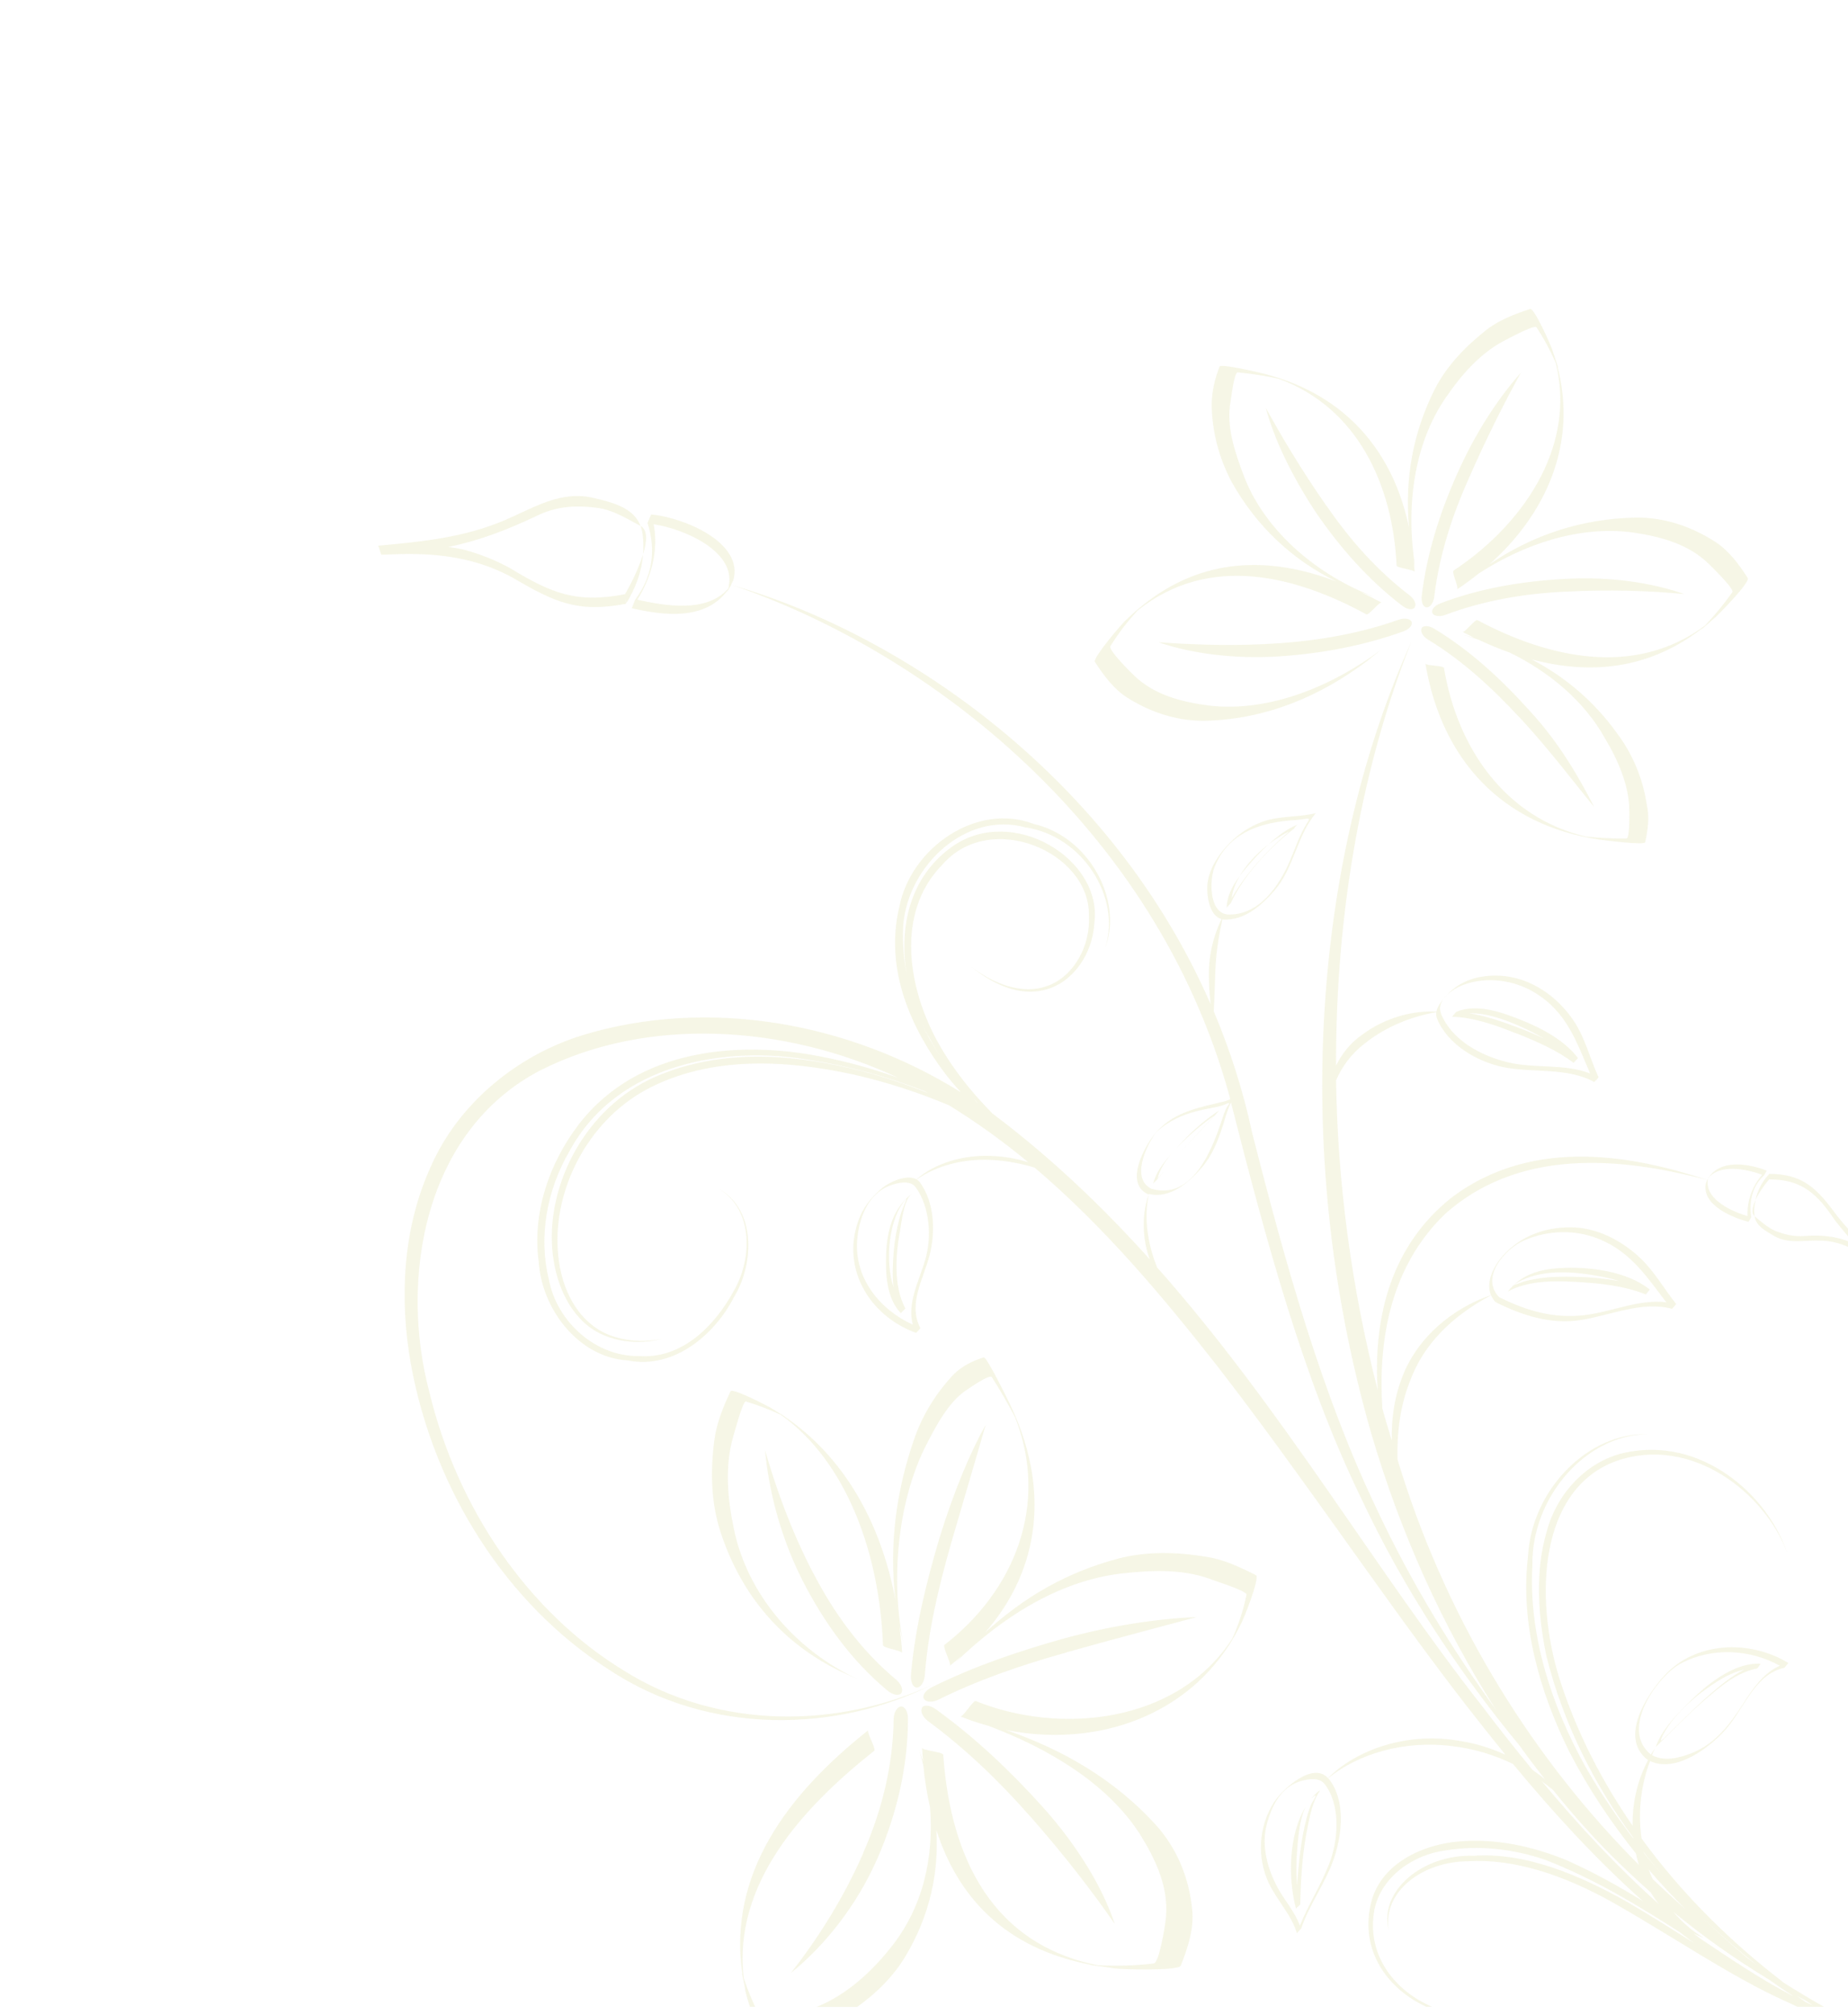 <?xml version="1.0" encoding="UTF-8"?>
<svg id="Ebene_1" xmlns="http://www.w3.org/2000/svg" version="1.1" viewBox="0 0 178.11 194.13">
  <!-- Generator: Adobe Illustrator 29.8.0, SVG Export Plug-In . SVG Version: 2.1.1 Build 160)  -->
  <defs>
    <style>
      .st0 {
        fill: #e9eac1;
        opacity: .4;
      }
    </style>
  </defs>
  <path class="st0" d="M86.36,161.82c.49.41.72,1,.51,1.3-.22.31-.83.19-1.35-.25-3.51-2.92-6.15-6.63-8.19-10.63-2.2-4.34-3.25-8.82-3.6-12.53,1.01,3.51,2.45,7.63,4.65,11.87l.03.03c1.99,3.85,4.6,7.43,7.96,10.22ZM164.57,113.87h0s0-.05,0,0ZM138.83,58.13c3.81-1.46,7.86-2.12,11.91-2.35,4.39-.26,8.48.36,11.6,1.46-3.26-.32-7.24-.46-11.52-.23h-.03c-3.93.18-7.87.87-11.51,2.24-.55.2-1.09.11-1.23-.19-.13-.31.22-.73.79-.93ZM146.22,99.6c-1.96-.79-4.13-1.58-6.27-1.64.09-.1.18-.2.26-.3.05-.08.11-.15.15-.17,1.95-.82,4.32.02,6.17.75,1.98.79,4.25,1.96,5.55,3.7.01.02-.09.12-.2.22-.1.12-.21.25-.22.24-1.63-1.23-3.57-2.06-5.45-2.82ZM141.61,97.63c1.59.24,3.15.8,4.63,1.35.86.32,1.73.68,2.58,1.08-.77-.45-1.58-.85-2.35-1.19-1.41-.63-3.21-1.29-4.87-1.24ZM171.72,190.9c1.35.87,2.71,1.68,4.07,2.45h-.63c-.06-.03-.12-.06-.17-.09.05.03.09.06.14.09h-1.89c-.35-.17-.7-.32-1.05-.49-5.41-2.42-11.04-6.35-16.96-9.68-4.5-2.49-9.27-4.13-13.75-3.85-4.5.03-8.23,3.01-7.64,6.61-.95-3.73,3.26-7.31,8.21-7.14,4.92-.34,10.08,1.78,14.89,4.51,2.16,1.27,4.26,2.59,6.31,3.88-.44-.33-.89-.66-1.33-1.01-3.99-2.56-8.24-5.15-12.99-6.99-3.12-1.07-6.44-1.43-9.59-.91-3.14.4-6.23,2.54-6.88,5.74-.8,4.44,2.07,7.84,5.55,9.32h-.55c-3.62-1.64-6.57-5.4-5.25-10.27,1.05-3.63,5.03-5.38,8.41-5.65,3.52-.31,7.12.46,10.42,1.83,2.58,1.15,4.99,2.5,7.29,3.91-4.43-3.95-8.56-8.43-12.51-13.21-1.75-.84-3.71-1.47-5.83-1.71-4.69-.61-9.13.76-11.98,3.09.02.02.04.03.06.06,1.6,2.02,1.3,5.14.57,7.44-.78,2.46-2.4,4.54-3.23,6.97-.01.03-.07.09-.14.15-.09.1-.19.21-.28.31-.51-1.77-1.93-3.18-2.71-4.84-1.16-2.49-.97-5.43.48-7.74.81-1.29,3.78-3.99,5.23-2.36,2.68-2.71,7.64-4.52,12.8-3.57,1.54.24,2.97.71,4.3,1.31-1.69-2.08-3.36-4.19-5.01-6.35-7.52-9.88-14.64-20.6-22.7-31.02-5.26-6.71-10.95-13.5-17.66-19.19-1.27-.39-2.66-.67-4.13-.74-2.81-.16-5.42.6-7.23,1.88.13.08.24.19.34.33,1.38,1.96,1.47,4.72.89,6.98-.59,2.3-2.1,4.65-.89,7.01.01.02-.39.47-.41.46-4.64-1.69-7.39-6.48-5.39-11.25.44-1.05,1.28-2.01,2.15-2.73.65-.53,2.35-1.35,3.28-.81,1.73-1.54,4.64-2.49,7.73-2.23,1.07.08,2.08.28,3.03.57-2.4-1.99-4.94-3.83-7.63-5.48-2.86-1.2-5.95-2.23-9.24-2.97-6.23-1.35-13.66-1.9-19.95,1.47-5.78,3.16-8.91,9.75-8.51,15.47.17,2.87,1.28,5.6,3.24,7.15,1.88,1.59,4.75,1.83,6.79,1.38-2.11.59-5.14.4-7.23-1.33-2.12-1.76-3.26-4.8-3.37-7.95-.23-6.26,3.65-13.52,10.59-16.22,6.45-2.58,13.42-1.8,19.35-.28,2.19.58,4.28,1.28,6.27,2.08-.1-.06-.21-.11-.31-.17-3.45-1.35-7.19-2.41-11.17-3.01-7.77-1.34-18.4.19-23.05,8.83-2.17,3.73-2.98,8.22-1.98,12.29.76,4.17,4.59,7.5,8.69,7.42,4.27.32,7.4-3.1,9.09-6.19,1.82-3.04,2.01-7.9-1.41-9.94,3.64,2.03,3.44,7.27,1.46,10.49-1.68,3.3-5.57,6.99-10.25,6.06-4.69-.28-8.26-4.93-8.55-9.5-.63-4.62.95-9.42,3.84-13.21,5.8-7.56,15.88-8.03,23.27-6.58,2.63.5,5.14,1.21,7.53,2.06-10.94-5.12-24.17-5.94-34.51-.7-11.21,5.85-13.56,20.1-10.67,30.98,2.7,11.22,9.51,21.19,18.72,26.82,9.25,5.82,20.77,5.53,29.7,1.4-9.09,4.53-21.42,4.98-31.18-1.52-9.7-6.21-16.82-17.15-19.04-29.5-1.07-6.15-.81-12.87,1.93-18.9,2.66-6.08,8.31-10.77,14.79-12.73,11.92-3.56,25.4-1.26,36.3,5.54-.53-.58-1.04-1.19-1.54-1.83-3.1-4.13-5.87-9.87-4.38-16.05,1.13-5.71,7.5-10.06,12.93-7.97,5.41,1.25,8.63,7.39,6.91,11.93,1.56-4.83-2.16-10.79-7.72-11.6-5.66-1.55-11.27,3.61-11.75,9.44-.09,1.72.06,3.34.36,4.88-.8-4.58.2-9.58,4.46-12.53,5.75-3.96,14.44,1.25,13.6,7.47-.17,2.96-2.1,5.72-4.71,6.38-2.62.72-5.22-.65-7.14-2.19,2.05,1.54,4.82,2.76,7.35,1.82,2.5-.89,4.15-3.84,3.98-6.77.1-6.13-9.49-10.21-14.1-4.93-4.67,4.72-3.26,12.17-.4,17.24,1.44,2.57,3.26,4.8,5.21,6.77,5.66,4.25,10.63,9.01,15.16,14.05-.05-.15-.12-.29-.16-.45-.64-2.11-.52-4.24.06-5.82-.02,0-.05,0-.07-.01.02,0,.06-.03.1-.09h0c-.04.05-.08.09-.1.09-2.29-1.02-.39-4.56.68-5.85,0,0,0,0-.01,0,.02-.02.03-.04.05-.06.02-.02.03-.04.05-.06.01-.02.03-.03.04-.04.07-.08.14-.16.21-.24-.03.04-.07.09-.1.13,1.76-1.88,4.04-2.23,6.45-2.83.23-.06.42-.14.55-.2-.03-.11-.06-.22-.08-.33-7.16-25.96-28.97-42.76-47.87-49.19,16.78,4.88,36.63,18.7,46.06,40.36-.13-1.11-.21-2.35-.15-3.69.12-1.74.61-3.29,1.2-4.51-1.1-.3-1.37-1.97-1.38-2.9-.02-1.51.83-2.95,1.8-4.04.96-1.07,2.05-1.87,3.4-2.39,1.69-.65,3.52-.45,5.26-.87,0,0,0,0,0,0-1.83,2.2-2.09,5.28-4,7.48-1.25,1.43-2.87,2.86-4.9,2.77-.04,0-.06-.02-.1-.03-.3,1.39-.59,2.99-.67,4.8-.06,1.47-.09,2.85-.16,4.07,1.55,3.68,2.82,7.58,3.7,11.7,3.29,12.94,6.78,25.33,11.98,36.19,3.35,7.17,7.33,13.63,11.53,19.42-5.11-7.97-9.22-17.02-12.05-26.71-8.02-27.97-5.17-56.23,3.89-76.22-4.61,11.54-7.31,25.66-7.26,40.85.55-1.14,1.4-2.22,2.57-3.02,2.3-1.69,4.97-2.3,7.1-2.18.11-.6.6-1.14.99-1.58,1.34-1.48,3.22-1.98,5.17-1.88,2.93.16,5.51,2,7.09,4.37,1.11,1.67,1.54,3.62,2.38,5.41.01.03-.41.47-.42.46-2.6-1.44-5.9-.86-8.74-1.43-2.55-.52-5.39-2.18-6.41-4.68-.08-.21-.1-.42-.07-.62-2.16.37-4.71,1.27-6.92,3.03-1.28.99-2.19,2.24-2.74,3.54.14,9.66,1.42,19.73,4.01,29.84-.4-6.25.87-13.56,7.09-18.52,8.1-6.14,18.13-3.87,24.67-1.73l.18-.34-.05.14c1.1-1.76,3.73-1.43,5.61-.69l-.14.24c-.05.1-.11.2-.13.22-1.15,1.07-1.44,2.51-1.23,4.02,0,.04-.25.46-.26.45-1.47-.38-4.54-1.58-4.11-3.71l.05-.11c.03-.06,0,.04,0-.02l.07-.15-.05.07.06-.12c-6.91-1.78-17.49-3.62-25.24,3.26-5.47,5.24-6.47,12.55-6.07,18.76.28,1.03.6,2.06.91,3.09-.05-2.18.27-4.54,1.31-6.85,1.81-3.87,5.29-6.15,8.25-7.16-.53-1.25.27-2.81,1.14-3.79,1.7-1.89,4.01-2.75,6.53-2.74,2.52,0,4.93,1.27,6.72,2.96,1.38,1.31,2.29,2.97,3.46,4.43,0,0-.38.47-.41.46-2.88-.78-5.95.64-8.79,1.08-2.89.45-5.64-.44-8.2-1.72.02,0,.09-.08.16-.18-.09.09-.16.17-.16.18-.2-.2-.34-.43-.44-.66-2.87,1.51-6.19,4.03-7.73,8.05-1.08,2.62-1.35,5.3-1.29,7.75.11.35.2.7.32,1.05,4.75,15.14,13.03,28.09,22.94,38.02-.11-.36-.21-.72-.28-1.09-2.36-2.94-4.54-6.18-6.4-9.76-2.99-6.01-4.76-12.59-4-18.87.32-6.38,5.79-11.97,11.56-11.77-6,.03-11.24,6.09-11.14,12.64-.37,6.48,1.69,13.26,5.14,19.44,1.4,2.45,2.95,4.73,4.59,6.88,0-.03-.01-.06-.01-.09-3.68-5.02-6.7-10.84-8.37-17.49-.83-4.01-1.08-8.18.01-11.93.99-3.79,3.9-6.83,7.47-7.65,7.4-1.66,13.84,3.99,15.73,9.65-2.1-5.77-9.23-11.39-16.46-8.87-7.44,2.7-7.95,13.1-5.48,21.01,1.67,5.21,4.13,9.92,7.04,14.13-.04-2.38.56-4.59,1.5-6.33-.03-.02-.07-.03-.1-.05-2.68-2.13-.05-6.21,1.63-8.05,3.03-3.34,8.27-3.52,11.99-1.24-.06.07-.12.13-.18.2-.09.12-.2.26-.24.26-2.86.64-3.88,3.99-5.68,6-1.53,1.71-4.77,4.16-7.24,2.98-.81,2.14-1.21,4.74-.82,7.46,4,5.5,8.77,10.1,13.55,13.77ZM159.11,169.05c.13-.21.26-.43.4-.62-.1.21-.2.44-.29.67,1.16.65,2.6.28,3.77-.17,2.31-.88,3.77-2.83,5.05-4.84.9-1.41,1.95-2.92,3.5-3.6-2.9-1.61-6.55-1.79-9.5-.24-2.28,1.19-5.98,6.36-2.92,8.8ZM144.52,124.99c2.61,1.31,5.25,2.07,8.2,1.72,2.6-.31,5.25-1.56,7.88-1.24-1.84-2.38-3.34-4.74-6.29-6.01-2.37-1.03-5.04-.97-7.39.04-1.85.8-4.32,3.57-2.41,5.5ZM164.57,113.88c-.04,1.78,2.4,2.86,3.86,3.29-.06-1.46.44-2.89,1.41-3.98-1.54-.58-4.15-1.08-5.24.37l-.03.31s0,0,0,0ZM138.88,97.66c1.05,2.57,3.84,4.05,6.41,4.68,2.58.64,5.48.11,7.97,1.09-1.34-3.07-2.23-5.94-5.4-7.83-2.02-1.2-4.58-1.53-6.8-.72-1,.37-2.7,1.48-2.17,2.77ZM118.29,88.11c3.03.13,4.99-2.72,6.04-5.2.51-1.2.92-2.43,1.6-3.55.16-.27.46-.57-.09-.47-.53.1-1.08.12-1.62.17-3.09.27-5.94,1.38-7.17,4.5-.46,1.17-.57,4.33,1.25,4.55ZM90.79,102.04c-.42-.65-.83-1.32-1.2-2.02-.28-.46-.54-.97-.78-1.48.56,1.24,1.24,2.39,1.98,3.5ZM94.24,106.28c-.15-.15-.29-.31-.44-.47.13.14.24.29.37.42.02.01.04.03.07.05ZM88.27,114.42c-.52-.79-1.83-.45-2.53-.18-2.13.81-2.99,3.23-3.13,5.33-.25,3.62,2.22,6.63,5.37,8.06-.57-2.07.6-4.24,1.19-6.23.65-2.21.46-5.06-.89-6.98ZM127.64,171.86c-.51-.64-1.55-.46-2.23-.27-1.94.55-2.87,2.42-3.33,4.23-.53,2.07.1,4.3,1.09,6.11.67,1.21,1.64,2.29,2.11,3.6.86-2.13,2.15-4.07,2.93-6.24.8-2.24.98-5.47-.57-7.44ZM163.47,184.14c1.62,1.63,3.29,3.13,4.97,4.53.3.21.59.45.89.66-1.98-1.57-3.95-3.29-5.86-5.18ZM158.41,178.44s0,.05.02.07c.75.93,1.5,1.83,2.28,2.71-.79-.89-1.55-1.83-2.3-2.78ZM158.9,180.13c.11.31.25.6.38.9,1.04,1,2.09,1.97,3.16,2.9-1.21-1.2-2.39-2.46-3.54-3.8ZM111.04,114.55c3.93,1.1,5.82-3.88,6.75-6.72.11-.35.24-.69.38-1.02.11-.27.59-.71.02-.45-.62.28-1.35.37-2.02.51-1.82.36-3.38.97-4.75,2.23-1,1.36-2.45,4.54-.38,5.47ZM147.7,170.52c.42.29.82.59,1.2.91-.83-1.06-1.65-2.13-2.44-3.24-5.59-6.77-11-14.71-15.32-23.94-5.51-11.36-9.05-24.48-12.5-38.03-.02.04-.03.07-.05.11-.32.69-.52,1.45-.75,2.18-.46,1.43-1.02,2.82-2,3.97-1.24,1.44-3.06,3.05-5.11,2.55-.38,1.71-.29,3.85.41,6.02.11.37.25.71.38,1.06,12.1,13.64,21.07,29.22,31.38,42.34,1.57,2.07,3.17,4.09,4.8,6.07ZM159.91,183.49c-.3-.37-.57-.76-.82-1.17-2.04-1.81-4.04-3.72-5.94-5.81-1.19-1.3-2.34-2.64-3.46-4.04-.34-.29-.71-.57-1.08-.84,3.57,4.28,7.31,8.3,11.31,11.86ZM173.17,192.29c.28.2.57.4.85.6.24.11.47.22.71.32-.24-.15-.47-.31-.71-.46-.28-.15-.57-.3-.85-.45ZM172.77,192.28c-.76-.5-1.52-1.02-2.29-1.56-3.13-1.9-6.22-4.05-9.2-6.51.89,1.04,1.89,1.9,2.95,2.51-.33-.12-.67-.27-1.01-.44.23.18.47.35.7.53,3.05,2.04,5.95,3.99,8.84,5.48ZM137.01,60.53c.16-.29.71-.27,1.23.05,3.49,2.11,6.48,4.89,9.16,7.87,2.95,3.18,4.89,6.65,6.25,9.31-1.95-2.37-4.24-5.44-7.11-8.55l-.03-.02c-2.64-2.85-5.54-5.55-8.89-7.57-.49-.3-.76-.79-.6-1.09ZM105.52,63.77c-.23-.36,2.78-3.91,3.09-4.11.48-.47.97-.9,1.46-1.29l.02-.02s0,0-.01.01c5.91-4.77,12.41-4.73,18.71-2.34-4.28-2.1-7.7-5.34-10.07-9.56-1.28-2.42-1.88-4.89-1.94-7.35,0-1.44.31-2.6.76-3.79.12-.32,3.97.61,4.34.7,7.84,2.02,12.41,7.51,13.92,14.82-.43-4.75.4-9.19,2.48-13.34,1.18-2.3,3.01-4.17,5.06-5.78,1.2-.91,2.66-1.46,4.12-1.95.4-.16,2.01,3.51,2.14,3.9.05.15.09.3.14.45,0-.01,0-.02,0-.03l.45,1.38c-.03-.07-.07-.13-.1-.21,2,7.51-1.14,14.33-6.55,19.12,4.2-2.86,8.96-4.42,14.14-4.51,2.75-.03,5.34.86,7.63,2.33,1.3.84,2.27,2.14,3.14,3.49.24.43-2.78,3.46-3.07,3.74-.13.11-.25.21-.38.32,0,0,.02-.02.03-.02l-1.11.98c.07-.08.13-.15.21-.23-5.16,4.03-10.84,4.56-16.51,3.05,3.23,1.68,6.01,4.04,8.2,7.08,1.61,2.13,2.52,4.49,2.89,6.87.29,1.28.11,2.49-.15,3.67-.07.31-3.99-.2-4.36-.25-9.42-1.37-15.27-7.7-16.82-16.97.04.23,1.75.18,1.79.43,1.27,7.62,5.83,14.39,13.66,16.24,1.33.14,2.59.2,3.92.19.35,0,.28-2.53.28-2.78-.02-2.24-1.04-4.73-2.35-6.88-1.98-3.57-5.36-6.39-9.14-8.24-1.01-.36-2.03-.78-3.03-1.25-.5-.17-1-.34-1.51-.47-.06-.02.57.13,1.06.26-.37-.18-.74-.36-1.1-.55.2.11,1.22-1.25,1.44-1.13,6.8,3.63,15.15,5.57,21.94.51.95-1.01,1.8-2.04,2.62-3.2.23-.32-2.02-2.47-2.24-2.7-1.96-1.95-4.7-2.67-7.3-3.05-5.17-.72-10.6,1.14-14.92,3.96-.66.53-1.35,1.04-2.06,1.51.19-.13-.56-1.67-.34-1.81,6.35-4.18,11.9-11.65,9.85-19.99-.54-1.23-1.14-2.35-1.87-3.45-.2-.28-2.92,1.21-3.17,1.33-2.31,1.23-4.11,3.32-5.53,5.4-3.18,4.57-3.9,10.76-2.98,16.39,0,.05-.07-.33-.15-.74.03.4.07.79.09,1.2-.01-.23-1.72-.37-1.74-.63-.35-7.76-3.79-15.25-11.38-17.99-1.32-.29-2.57-.48-3.92-.61-.36-.03-.64,2.53-.7,2.81-.44,2.43.42,4.89,1.35,7.34,2.12,5.34,7.18,9.45,12.49,11.47.07.03-.8-.27-1.28-.45.67.32,1.33.65,2,1.01-.2-.11-1.25,1.26-1.47,1.13-6.74-3.67-15.08-5.91-22.01-.4-.97,1.03-1.83,2.13-2.66,3.47-.23.36,2.03,2.59,2.25,2.79,1.97,1.94,4.73,2.61,7.34,2.94,5.82.65,11.9-1.96,16.45-5.35.07-.06-.95.78-1.25,1.01-4.56,3.43-9.67,5.6-15.46,5.79-2.76.09-5.37-.76-7.67-2.2-1.31-.82-2.28-2.12-3.16-3.48ZM141.48,46.28c-1.59,3.58-2.79,7.36-3.25,11.24-.08.57-.4,1.02-.74,1-.33-.02-.54-.53-.46-1.14.49-4.05,1.73-7.93,3.35-11.59,1.75-3.97,3.96-7.36,6.2-9.88-1.6,2.91-3.38,6.42-5.08,10.33v.03ZM169.07,116.68l.03.5c-.34-.29-.2-.91.1-1.56-.07.34-.12.69-.14,1.07ZM145.34,124.42s0,0,0,0c1.26-1.61,3-2.12,5.01-2.24,2.73-.17,6.46.28,8.66,2.07,0,0-.11.12-.21.24-.08.12-.17.24-.2.22-2.1-.84-4.45-1.08-6.69-1.2-2.12-.12-4.66-.14-6.57.92ZM148.03,123.22c1.27-.23,2.59-.23,3.88-.2,1.36.03,2.78.16,4.17.41-1.06-.34-2.19-.53-3.23-.68-2.14-.29-4.63-.3-6.56.8-.68.38-.3.26.19.06.49-.2,1.03-.3,1.55-.39ZM159.58,168.32s0,0,0,0c.54-1.58,1.8-2.88,2.95-4.05,1.75-1.79,4.51-4.15,7.2-3.97-.04,0-.07.04-.1.07-.04.06-.09.13-.13.2-.02.04-.05.08-.07.11-.04.05-.07.08-.11.08-1.96.37-3.63,1.83-5.09,3.09-1.63,1.4-3.1,2.96-4.64,4.46ZM160.34,167.52c1.41-1.39,2.8-2.8,4.29-4.12,1.03-.9,2.19-1.89,3.47-2.53-1.44.3-2.78,1.21-3.92,2.05-1.06.78-2.06,1.71-2.9,2.73-.33.41-.62.84-.89,1.3-.1.17-.6,1.1-.06.57ZM181.83,122.09s-.28.43-.25.46c-1.72-1.58-3.7-2.97-6.07-3.02-1.57-.07-3.1.36-4.51-.44-.89-.55-1.73-.93-1.9-1.91h0c.62.51,1.24,1.07,1.95,1.39,1,.4,1.89.6,2.98.51,1.67-.13,3.32.07,4.82.84l-.66-.71c-.58-.72-1.18-1.35-1.69-2.15-1.58-2.24-3.07-3.43-5.99-3.43-.26.28-.93,1.16-1.32,1.99.2-.93.63-1.76,1.33-2.52,2.99,0,4.4,1.21,6.08,3.43,1.24,1.73,2.63,3.01,4.04,4.43.13.15.23.24.36.36l.81.78ZM136.05,59.91c.13.31-.23.72-.81.93-3.85,1.38-7.87,2.13-11.95,2.4-4.42.28-8.52-.29-11.64-1.36,3.27.23,7.27.4,11.57.1h.04c3.95-.28,7.88-.96,11.56-2.28.55-.19,1.1-.1,1.23.21ZM136.34,58.53c-.19.28-.73.2-1.21-.18-3.24-2.48-5.95-5.56-8.23-8.87-2.43-3.65-4.11-7.21-4.91-10.2,1.49,2.72,3.45,6.02,5.89,9.51l.03.02c2.21,3.22,4.85,6.19,7.96,8.56.46.36.67.87.48,1.15ZM120.7,82.94c-.4.45-.82.93-1.21,1.44.68-1.15,1.69-2.2,2.78-3.04-.56.51-1.09,1.06-1.57,1.6ZM127.12,172.68c-.59.91-.83,2.09-1.05,3.14-.53,2.49-.7,5.09-.75,7.63,0,.03-.02.07-.06.11-.02.02-.04.04-.06.05-.08.07-.17.14-.23.2-.03.03-.06.07-.06.1-.77-2.87-.74-7.12.93-9.84-.61,1.25-.73,3.1-.82,4.16-.1,1.1-.11,2.26,0,3.4.07-1.13.17-2.25.32-3.38.13-1.04.33-2.07.59-3.08.11-.44.26-.86.42-1.28.1-.26.74-1.13.31-.84-.11.07-.2.18-.29.27.04-.05.07-.11.11-.16.18-.2.96-.97.66-.51ZM71.69,190.62c.31.94.68,1.84,1.09,2.73h-.5c-.21-.63-.35-1.14-.38-1.27-.07-.27-.1-.54-.15-.81l-.25-1.19s.03.08.05.13c-1.42-9.68,4.38-17.37,12.14-23.51-.21.17.79,1.81.56,1.99-6.92,5.48-13.66,12.86-12.56,21.93ZM38.74,53.38l-1.96.07c-.1,0-.26-.88-.35-.87,4.22-.39,8.34-.78,12.33-2.51,2.66-1.13,5.34-2.89,8.54-2.07,2.04.46,3.81,1.04,4.43,2.66h-.02c-1.3-.69-2.71-1.58-4.23-1.74-2.08-.27-3.94-.12-5.79.8-2.85,1.35-5.56,2.39-8.49,2.98.56.07,1.12.16,1.67.3,1.53.44,2.97,1,4.32,1.76,4,2.42,6.39,3.39,11.05,2.49.34-.56,1.25-2.28,1.74-3.84-.13,1.67-.7,3.21-1.64,4.76.06-.09.01-.25-.04-.41.03.21.05.41.04.41-4.67.9-6.89-.15-10.91-2.5-3.05-1.69-6.35-2.28-9.79-2.29-.34-.02-.58,0-.9.01ZM61.94,51.52c-.04-.32-.11-.6-.21-.86.72.41.63,1.53.25,2.74.04-.61.04-1.23-.04-1.88ZM114.34,109.68c-.32.3-.65.62-.98.96.04-.05.09-.1.13-.14,1.18-1.31,2.53-2.55,4.01-3.51-.05.03-.08.09-.12.14-.09.1-.21.24-.26.3-1.05,1.14-2.13,2.26-3.19,3.41,1.02-1.12,2.06-2.22,3.09-3.33-.96.63-1.84,1.39-2.68,2.17ZM62.41,50.43c-.02-.07.35-.87.36-.86,3.01.26,8.98,2.66,7.9,6.36l-.11.2s0,0-.01.02c0,0,0,0,0,.01l-.13.25.09-.11-.47.79.11-.25c-2.14,2.98-6.17,2.47-9.26,1.76l.18-.45c.07-.19.14-.38.17-.41,1.63-2.17,2.01-4.73,1.18-7.3ZM63,50.5c.49,2.57-.23,5.13-1.57,7.28,2.57.57,6.68,1.33,8.77-1.09l.09-.55c-.01.1-.03,0,0,0,.31-3.14-4.37-5.18-7.28-5.63ZM111.13,114.09c.26-1.13,1.02-2.08,1.8-2.96-.62.73-1.15,1.54-1.37,2.43.19-.24.41-.46.61-.7-.21.26-.43.51-.63.77,0,0-.02.02-.03.03-.12.14-.25.28-.37.41.07-.1.15-.18.23-.28-.11.1-.22.2-.24.29ZM84.58,179.02c-2.02,4.64-5.18,8.51-8.36,11.08,2.41-3.07,4.97-6.98,6.96-11.51v-.04c1.84-4.13,2.9-8.55,2.95-12.93.02-.65.34-1.18.71-1.2.38-.02.68.52.67,1.21-.01,4.59-1.07,9.11-2.93,13.4ZM89.04,163.67c-.18-.33.18-.83.79-1.12,4.08-2.02,8.31-3.45,12.59-4.65,4.64-1.28,9.13-1.94,12.92-2.1-3.61.98-7.91,2.09-12.52,3.39l-.03.02c-4.23,1.18-8.4,2.59-12.35,4.55-.59.3-1.22.23-1.4-.09ZM88.86,164.52c.21-.31.83-.22,1.39.2,3.72,2.69,7.13,5.91,10.24,9.37,3.35,3.73,5.78,7.76,6.95,11.28-2.12-3.08-4.89-6.67-8.14-10.36l-.03-.02c-2.98-3.4-6.27-6.55-9.83-9.17-.53-.4-.77-.98-.56-1.29ZM91.66,148.72c-1.16,4.07-2.2,8.34-2.53,12.73-.06.64-.41,1.16-.78,1.14-.37-.02-.62-.58-.55-1.27.4-4.55,1.51-8.96,2.74-13.12,1.38-4.48,2.98-8.29,4.46-10.93-.88,3.09-2.05,6.99-3.33,11.41v.04ZM121.04,151.76c.45.19-1.25,4.44-1.5,4.83-.32.64-.67,1.26-1.04,1.84h0s0,0,0,0c-4.71,7.34-13.45,9.89-21.57,8.24,5.52,1.9,10.48,4.78,14.45,9.13,2.1,2.33,3.24,5.19,3.53,8.25.17,1.74-.4,3.56-1.11,5.34-.21.52-5.94.36-6.44.25-.27-.03-.52-.08-.78-.12l-1.71-.23c.1,0,.2.01.31.02-8.45-1.6-12.9-6.66-14.93-12.98.24,4.1-.62,8.2-2.98,12.15-1.13,1.89-2.75,3.52-4.65,4.88h-3.9c2.96-1.21,5.31-3.43,7.12-5.7,3.2-3.97,4.17-8.85,3.8-13.53-.3-1.31-.52-2.66-.65-4.04-.12-.5-.26-1-.4-1.49-.02-.07.2.58.38,1.12-.04-.44-.08-.88-.1-1.33,0,.26,2.01.4,2.04.68.6,8.57,3.85,18.04,14.85,20.27,1.78.1,3.53.06,5.43-.16.54-.06,1.09-3.63,1.13-3.98.47-3.16-.92-6.03-2.49-8.54-3.22-4.96-8.96-8.27-14.53-10.37-.93-.26-1.84-.55-2.74-.92.25.1,1.23-1.57,1.49-1.48,8.04,3.27,19.41,2.2,24.72-6.02.62-1.38,1.06-2.73,1.37-4.22.06-.39-3.23-1.38-3.53-1.53-2.84-1.01-5.84-.81-8.59-.51-6.03.74-11.49,4.23-16,8.63.09-.09.37-.39.65-.69-.37.32-.73.64-1.13.94.2-.15-.73-1.84-.51-2.01,6.72-5.19,10.11-13.46,6.82-21.89-.71-1.37-1.43-2.61-2.25-3.9-.2-.33-2.15,1.04-2.35,1.17-1.78,1.12-3.02,3.45-4.18,5.76-2.5,5.19-3.25,12.36-2.03,18.63.02.09-.26-1.16-.36-1.65.11.88.22,1.76.27,2.67-.01-.25-1.84-.47-1.85-.77-.31-8.68-3.44-17.63-9.83-22.18-1.12-.52-2.2-.94-3.38-1.29-.3-.09-1.15,3.18-1.25,3.48-.8,2.83-.51,6,.11,8.87,1.34,6.41,6.13,11.71,11.86,14.37.09.04-1.25-.55-1.61-.72-5.63-2.73-9.55-7.34-11.53-13.35-.96-2.88-1.01-5.96-.62-8.94.23-1.7.88-3.23,1.55-4.68.18-.39,3.5,1.38,3.82,1.54.23.13.45.28.67.42l.81.49s-.08-.03-.11-.05c5.68,3.86,9.29,10.12,10.71,17.68-.64-5.41.13-10.61,1.78-15.41.9-2.63,2.3-4.66,3.78-6.26.88-.88,1.89-1.35,2.95-1.69.27-.1,2.23,3.89,2.41,4.27,4.02,8.15,3.11,16.11-2.29,22.26,3.85-3.52,7.97-5.85,12.87-7.15,2.72-.7,5.57-.65,8.5-.16,1.65.25,3.22.99,4.76,1.77ZM87.87,115.04c-.75.52-.96,2.64-1.11,3.43-.43,2.34-.68,5.4.49,7.58.02.03-.09.13-.2.23-.11.12-.22.24-.22.24-1.42-1.43-1.5-3.92-1.42-5.8.07-1.73.47-3.59,1.64-4.92.25-.28.5-.54.81-.76ZM87.01,115.91c-1.31,1.83-1.74,5.52-.89,8.13-.14-1.17-.07-2.39.02-3.5.09-1.04.27-2.07.53-3.07.11-.42.25-.83.42-1.24.17-.43.51-1.14-.08-.31ZM118.52,87.12c-.1.11-.19.22-.29.33.02-1.13.58-2.15,1.27-3.07-.42.7-.7,1.43-.79,2.16,1.33-2.34,3.49-4.68,5.55-6.44-.64.31-1.32.73-1.98,1.24.83-.77,1.74-1.46,2.76-1.89-.08.06-.14.15-.21.23-.06.1-.12.2-.21.23-2.33,1.85-4.71,4.35-5.98,7.07-.02.04-.07.09-.12.14Z"/>
</svg>